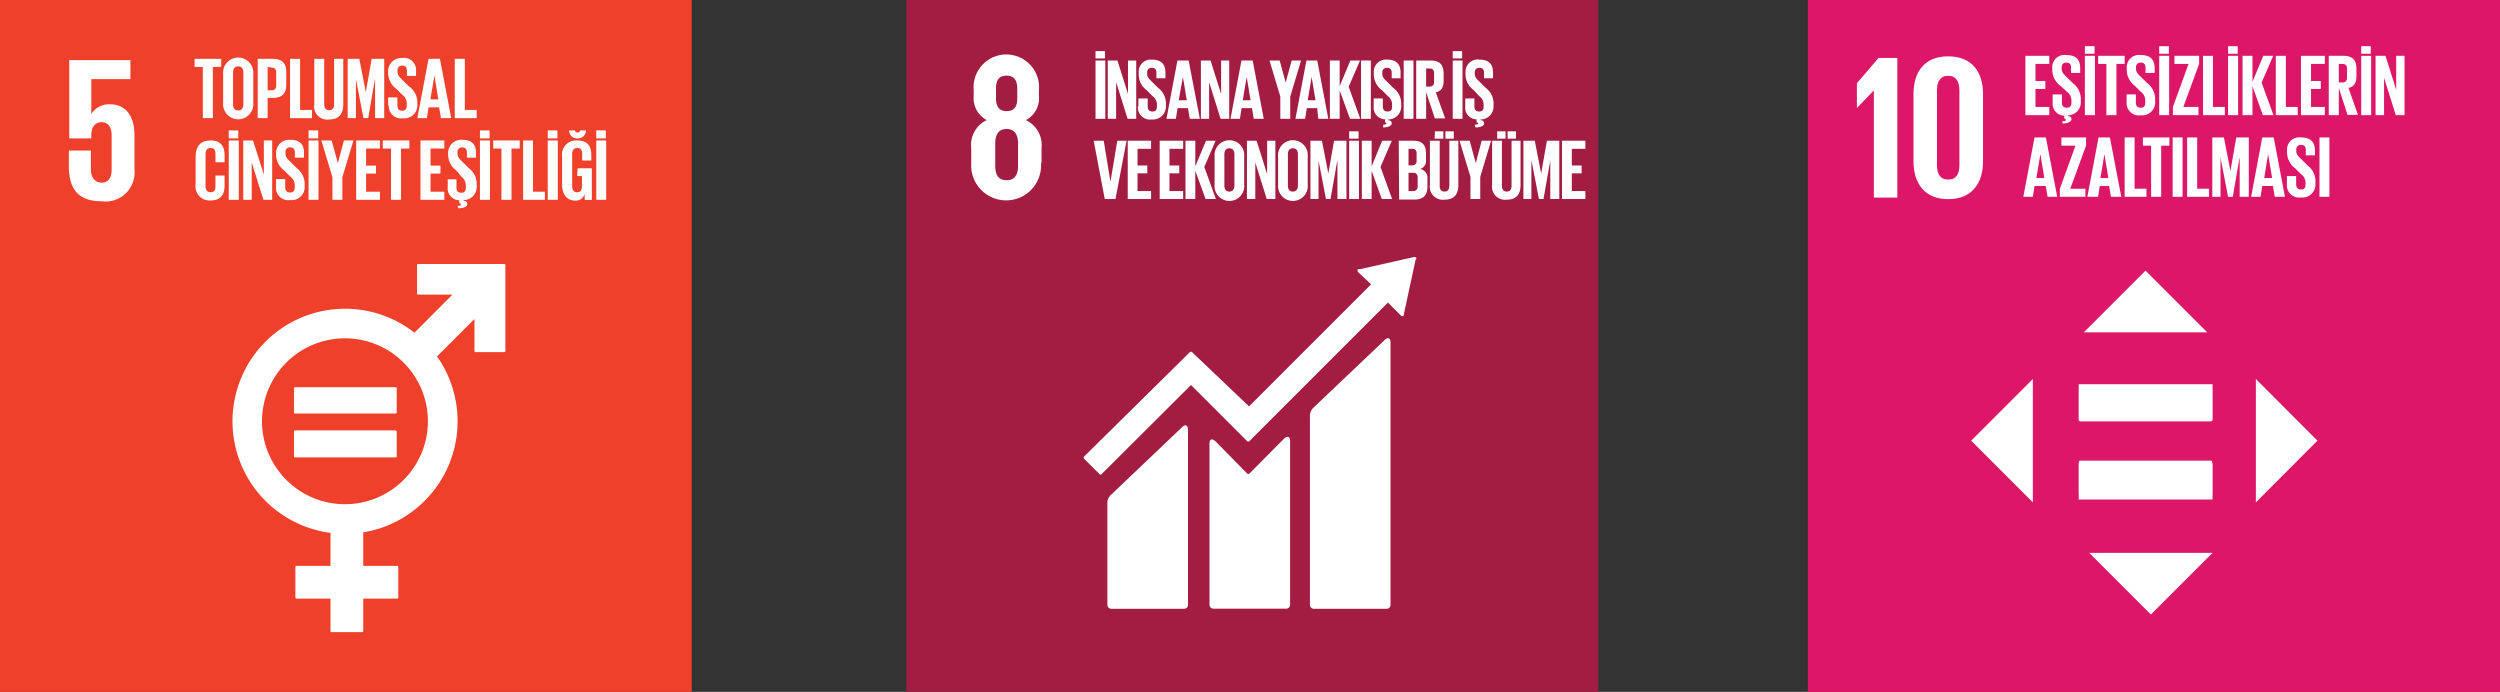 <svg xmlns="http://www.w3.org/2000/svg" viewBox="0 0 191.69 53.05"><rect x="0" y="0" width="191.69" height="53.05" fill="#333333" stroke="none"/><g id="Layer_2" data-name="Layer 2"><g id="Layer_1-2" data-name="Layer 1"><rect width="53.04" height="53.05" fill="#ef402b"/><path d="M8.48,8A1.61,1.61,0,0,0,7,8.74H7V6.07H10V4.61H5.31v6H7v-.24c0-.63.29-1,.79-1s.77.38.77,1V13c0,.56-.2,1-.75,1s-.84-.41-.84-1V11.54H5.28v1.22c0,1.62.64,2.67,2.48,2.67A2.23,2.23,0,0,0,10.31,13V10.36C10.31,8.67,9.44,8,8.48,8" fill="#fff"/><path d="M26.46,38.66a6.36,6.36,0,1,1,6.35-6.36,6.36,6.36,0,0,1-6.35,6.36m12.2-18.42H32.07a.08.08,0,0,0-.09.08v2.19a.08.08,0,0,0,.09.08h2.62l-2.91,2.92a8.63,8.63,0,1,0-6.44,15.35v2.53h-2.6a.08.08,0,0,0-.09.08v2.35a.09.09,0,0,0,.09.08h2.6v2.49a.09.09,0,0,0,.08.08h2.35a.08.08,0,0,0,.08-.08V45.9h2.61a.09.09,0,0,0,.08-.08V43.47a.08.08,0,0,0-.08-.08H27.85V40.82a8.63,8.63,0,0,0,5.66-13.49l2.87-2.87v2.45a.09.09,0,0,0,.09.09h2.19a.09.09,0,0,0,.09-.09V20.32a.08.08,0,0,0-.09-.08" fill="#fff"/><path d="M30.34,29.69H22.63a.09.09,0,0,0-.09.08v1.86a.08.08,0,0,0,.09.08h7.71a.08.08,0,0,0,.08-.08V29.77a.09.09,0,0,0-.08-.08" fill="#fff"/><path d="M30.34,33H22.63a.09.09,0,0,0-.09.08V35a.08.08,0,0,0,.09.07h7.71a.08.08,0,0,0,.08-.07V33.1a.09.09,0,0,0-.08-.08" fill="#fff"/><polygon points="14.92 4.51 14.92 5.13 15.55 5.13 15.55 9.06 16.32 9.06 16.32 5.13 16.96 5.13 16.96 4.51 14.92 4.51" fill="#fff"/><path d="M18.66,8V5.56c0-.27-.12-.47-.4-.47s-.39.2-.39.47V8c0,.28.12.47.39.47s.4-.19.4-.47m-1.55-.12V5.68a1.16,1.16,0,1,1,2.31,0v2.2a1.16,1.16,0,1,1-2.31,0" fill="#fff"/><path d="M20.52,5.13V6.92h.29c.26,0,.37-.12.37-.37v-1c0-.25-.11-.37-.37-.37Zm-.76-.62h1.13c.78,0,1.06.38,1.06,1v1c0,.63-.28,1-1.06,1h-.37V9.06h-.76Z" fill="#fff"/><polygon points="22.24 4.51 22.24 9.06 23.92 9.06 23.92 8.43 23.01 8.43 23.01 4.51 22.24 4.51" fill="#fff"/><path d="M26.32,4.51V8c0,.7-.3,1.16-1.08,1.16A1,1,0,0,1,24.1,8V4.51h.76V8c0,.27.11.45.38.45s.38-.18.38-.45V4.51Z" fill="#fff"/><polygon points="28.76 6.11 28.74 6.11 28.23 9.06 27.87 9.06 27.3 6.11 27.29 6.11 27.29 9.06 26.66 9.06 26.66 4.51 27.55 4.51 28.05 7.07 28.05 7.07 28.5 4.51 29.46 4.51 29.46 9.06 28.76 9.06 28.76 6.11" fill="#fff"/><path d="M29.76,8.08V7.47h.71v.62c0,.26.11.4.37.4s.35-.16.35-.4V7.92a.84.84,0,0,0-.34-.65l-.45-.45a1.52,1.52,0,0,1-.64-1.21V5.45a1,1,0,0,1,1.08-1,.92.92,0,0,1,1.06,1v.37h-.7v-.4q0-.39-.36-.39a.34.34,0,0,0-.36.38v.09c0,.26.14.4.36.62l.49.48A1.52,1.52,0,0,1,32,7.82V8a1,1,0,0,1-1.11,1.07.94.94,0,0,1-1.08-1" fill="#fff"/><path d="M33,7.62h.61l-.3-1.83h0Zm-1,1.44.86-4.55h.87l.87,4.55h-.79l-.14-.83h-.81l-.13.83Z" fill="#fff"/><polygon points="34.87 4.51 34.87 9.06 36.55 9.06 36.55 8.43 35.64 8.43 35.64 4.51 34.87 4.51" fill="#fff"/><path d="M15,14.15V12c0-.72.33-1.23,1.14-1.23s1.08.47,1.08,1.14v.53h-.7V11.8c0-.28-.09-.45-.37-.45s-.39.2-.39.47v2.45c0,.27.12.47.39.47s.37-.18.37-.45v-.83h.7v.78c0,.65-.27,1.13-1.08,1.13A1.07,1.07,0,0,1,15,14.15" fill="#fff"/><path d="M17.54,15.32h.77V10.77h-.77Zm0-4.71h.73V10h-.73Z" fill="#fff"/><polygon points="19.3 12.46 19.3 15.32 18.65 15.32 18.65 10.77 19.4 10.77 20.23 13.38 20.23 10.77 20.87 10.77 20.87 15.32 20.2 15.32 19.3 12.46" fill="#fff"/><path d="M21.16,14.34v-.61h.71v.62c0,.26.12.41.38.41s.35-.16.35-.41v-.17a.83.83,0,0,0-.34-.64l-.45-.45a1.54,1.54,0,0,1-.64-1.22v-.15a1,1,0,0,1,1.07-1c.77,0,1.07.37,1.07,1v.37h-.7v-.4q0-.39-.36-.39a.33.33,0,0,0-.36.38v.1c0,.25.14.4.36.61l.49.49a1.53,1.53,0,0,1,.62,1.18v.22a1,1,0,0,1-1.12,1.06.94.94,0,0,1-1.08-1" fill="#fff"/><path d="M23.66,15.32h.76V10.77h-.76Zm0-4.71h.74V10h-.74Z" fill="#fff"/><polygon points="26.25 13.59 26.25 15.32 25.49 15.32 25.49 13.59 24.64 10.77 25.43 10.77 25.9 12.49 25.91 12.49 26.37 10.77 27.1 10.77 26.25 13.59" fill="#fff"/><polygon points="27.31 10.77 27.31 15.32 29.13 15.32 29.13 14.7 28.07 14.7 28.07 13.31 28.83 13.31 28.83 12.7 28.07 12.7 28.07 11.39 29.13 11.39 29.13 10.77 27.31 10.77" fill="#fff"/><polygon points="29.35 10.77 29.35 11.39 29.98 11.39 29.98 15.32 30.75 15.32 30.75 11.39 31.39 11.39 31.39 10.77 29.35 10.77" fill="#fff"/><polygon points="32.24 10.77 32.24 15.32 34.07 15.32 34.07 14.7 33.01 14.7 33.01 13.31 33.77 13.31 33.77 12.7 33.01 12.7 33.01 11.39 34.07 11.39 34.07 10.77 32.24 10.77" fill="#fff"/><path d="M35.08,15.78c.22,0,.25,0,.25-.1s0-.08-.11-.08h0v-.24a.91.91,0,0,1-.89-1v-.61H35v.62c0,.26.11.41.37.41s.35-.16.35-.41v-.17a.86.86,0,0,0-.34-.65L35,13.08a1.51,1.51,0,0,1-.64-1.21v-.15a1,1,0,0,1,1.08-1c.76,0,1.06.37,1.06,1v.37h-.7v-.4q0-.39-.36-.39a.34.34,0,0,0-.36.38v.09c0,.26.14.41.36.62l.49.49a1.5,1.5,0,0,1,.62,1.18v.22a1,1,0,0,1-1,1.06v.06c.18,0,.28.1.28.25s-.19.32-.68.32Z" fill="#fff"/><path d="M36.8,15.32h.77V10.77H36.8Zm0-4.71h.74V10h-.74Z" fill="#fff"/><polygon points="37.82 10.77 37.82 11.39 38.45 11.39 38.45 15.32 39.22 15.32 39.22 11.39 39.85 11.39 39.85 10.77 37.82 10.77" fill="#fff"/><polygon points="40.11 10.77 40.11 15.32 41.78 15.32 41.78 14.7 40.87 14.7 40.87 10.77 40.11 10.77" fill="#fff"/><path d="M42,15.32h.77V10.77H42Zm0-4.71h.74V10h-.74Z" fill="#fff"/><path d="M44.93,10a.61.61,0,0,1-.64.61.6.6,0,0,1-.65-.61h.45a.18.18,0,0,0,.2.16.19.19,0,0,0,.2-.16Zm-.64,2.9h1.09v2.43h-.55v-.5a.68.68,0,0,1-.73.55c-.66,0-1-.52-1-1.22V12a1.08,1.08,0,0,1,1.15-1.23c.84,0,1.09.47,1.09,1.14v.4h-.7V11.8c0-.29-.1-.45-.38-.45s-.39.2-.39.48v2.44c0,.27.11.47.37.47s.38-.14.38-.44v-.8h-.37Z" fill="#fff"/><path d="M45.72,15.32h.76V10.77h-.76Zm0-4.71h.73V10h-.73Z" fill="#fff"/><rect x="69.5" width="53.05" height="53.05" fill="#a31d43"/><path d="M78.06,12.71c0,.65-.23,1.11-.88,1.11s-.87-.46-.87-1.11V11c0-.65.24-1.11.87-1.11s.88.46.88,1.11ZM76.37,6.8c0-.65.22-1,.81-1s.82.38.82,1v.72c0,.65-.22,1-.82,1s-.81-.38-.81-1Zm3.49,5.72V11.35a2.11,2.11,0,0,0-1.2-2.14,1.89,1.89,0,0,0,1-1.86V6.91a2.51,2.51,0,1,0-5,0v.44a1.9,1.9,0,0,0,1,1.86,2.1,2.1,0,0,0-1.19,2.14v1.17a2.68,2.68,0,1,0,5.35,0" fill="#fff"/><path d="M106.14,26.1l-5.39,5.12a.92.92,0,0,0-.31.77V46.37a.31.31,0,0,0,.31.31h5.57a.3.3,0,0,0,.3-.31V26.22c0-.17-.13-.48-.48-.12" fill="#fff"/><path d="M90.61,32.78l-5.39,5.13a.87.87,0,0,0-.31.77v7.69a.31.31,0,0,0,.31.31h5.57a.3.3,0,0,0,.3-.31V32.91c0-.18-.13-.49-.48-.13" fill="#fff"/><path d="M108.59,19.88a.16.16,0,0,0,0-.12.24.24,0,0,0-.1-.05h-.08l-4.13.93h-.07a.12.12,0,0,0-.08,0,.16.16,0,0,0,0,.22l0,0,1,.94-9.36,9.36L91.4,27a.12.12,0,0,0-.17,0l-1.18,1.17h0L83.13,35a.13.13,0,0,0,0,.18l1.17,1.17a.11.11,0,0,0,.17,0l6.85-6.83,3.13,3.13v0l1.17,1.17a.13.13,0,0,0,.18,0l10.62-10.62,1,1a.16.16,0,0,0,.22,0,.18.18,0,0,0,0-.1h0l.91-4.22Z" fill="#fff"/><path d="M98.41,33.68,95.8,36.31a.12.12,0,0,1-.17,0l-2.37-2.41c-.43-.43-.52-.08-.52.09V46.37a.3.3,0,0,0,.31.3h5.56a.3.3,0,0,0,.31-.3V33.77c0-.16-.13-.48-.51-.09" fill="#fff"/><path d="M84,9.11h.75V4.64H84Zm0-4.63h.73V3.92H84Z" fill="#fff"/><polygon points="85.58 6.3 85.58 9.11 84.94 9.11 84.94 4.64 85.68 4.64 86.49 7.21 86.49 4.64 87.12 4.64 87.12 9.11 86.46 9.11 85.58 6.3" fill="#fff"/><path d="M87.29,8.15v-.6H88v.61c0,.25.11.39.37.39s.34-.15.34-.39V8a.79.79,0,0,0-.34-.63l-.44-.45a1.48,1.48,0,0,1-.62-1.19V5.57a.93.93,0,0,1,1-1c.75,0,1.05.37,1.05,1V6h-.69V5.58c0-.26-.12-.38-.35-.38a.33.33,0,0,0-.36.36v.1c0,.25.14.39.36.6l.48.48a1.47,1.47,0,0,1,.6,1.16v.21a1,1,0,0,1-1.09,1.05.93.93,0,0,1-1.06-1" fill="#fff"/><path d="M90.38,7.69H91l-.3-1.79h0Zm-.94,1.42.84-4.47h.86L92,9.11h-.77l-.14-.82h-.8l-.13.82Z" fill="#fff"/><polygon points="92.71 6.3 92.71 9.11 92.08 9.11 92.08 4.64 92.82 4.64 93.63 7.21 93.63 4.64 94.25 4.64 94.25 9.11 93.59 9.11 92.71 6.3" fill="#fff"/><path d="M95.29,7.69h.6l-.3-1.79h0Zm-.94,1.42.84-4.47h.86l.85,4.47h-.77L96,8.29h-.8l-.13.82Z" fill="#fff"/><polygon points="98.93 7.41 98.93 9.11 98.17 9.11 98.17 7.41 97.34 4.64 98.12 4.64 98.58 6.33 98.58 6.33 99.04 4.64 99.76 4.64 98.93 7.41" fill="#fff"/><path d="M100.27,7.69h.6l-.3-1.79h0Zm-.94,1.42.84-4.47H101l.85,4.47h-.77L101,8.29h-.8l-.13.82Z" fill="#fff"/><polygon points="102.72 6.93 102.72 9.11 101.97 9.11 101.97 4.64 102.72 4.64 102.72 6.61 103.54 4.64 104.28 4.64 103.41 6.65 104.3 9.11 103.51 9.11 102.72 6.93" fill="#fff"/><rect x="104.36" y="4.64" width="0.75" height="4.47" fill="#fff"/><path d="M106.06,9.56c.21,0,.24-.05.24-.1s0-.07-.1-.07h0V9.15a.9.9,0,0,1-.87-1v-.6h.7v.61c0,.25.11.39.37.39s.34-.15.34-.39V8a.78.78,0,0,0-.33-.63l-.44-.45a1.49,1.49,0,0,1-.63-1.19V5.57a.93.93,0,0,1,1-1c.75,0,1.05.37,1.05,1V6h-.68V5.58c0-.26-.12-.38-.36-.38a.33.33,0,0,0-.36.36v.1c0,.25.14.39.36.6l.48.48a1.49,1.49,0,0,1,.61,1.16v.21a1,1,0,0,1-1,1.05v.06c.17,0,.27.09.27.24s-.19.31-.66.31Z" fill="#fff"/><rect x="107.63" y="4.64" width="0.75" height="4.47" fill="#fff"/><path d="M109.35,5.25V6.64h.25a.32.32,0,0,0,.36-.36V5.62c0-.25-.11-.37-.36-.37Zm0,1.81V9.11h-.76V4.64h1.1c.76,0,1,.38,1,1v.58c0,.48-.17.76-.6.86l.72,2h-.79Z" fill="#fff"/><path d="M111.39,9.11h.75V4.64h-.75Zm0-4.63h.72V3.92h-.72Z" fill="#fff"/><path d="M113.08,9.56c.21,0,.25-.05.25-.1s0-.07-.11-.07h0V9.15a.89.89,0,0,1-.87-1v-.6h.7v.61c0,.25.11.39.37.39s.34-.15.34-.39V8a.79.79,0,0,0-.34-.63L113,6.91a1.49,1.49,0,0,1-.63-1.19V5.57a.94.94,0,0,1,1.06-1c.75,0,1.05.37,1.05,1V6h-.69V5.58c0-.26-.12-.38-.35-.38a.33.33,0,0,0-.36.36v.1c0,.25.14.39.36.6l.48.48a1.47,1.47,0,0,1,.6,1.16v.21a1,1,0,0,1-1,1.05v.06c.18,0,.28.09.28.24s-.19.31-.67.31Z" fill="#fff"/><polygon points="86.38 10.79 85.53 15.26 84.71 15.26 83.86 10.79 84.63 10.79 85.14 13.91 85.15 13.91 85.67 10.79 86.38 10.79" fill="#fff"/><polygon points="86.47 10.79 86.47 15.26 88.26 15.26 88.26 14.65 87.22 14.65 87.22 13.29 87.97 13.29 87.97 12.69 87.22 12.69 87.22 11.41 88.26 11.41 88.26 10.79 86.47 10.79" fill="#fff"/><polygon points="88.92 10.79 88.92 15.26 90.72 15.26 90.72 14.65 89.67 14.65 89.67 13.29 90.42 13.29 90.42 12.69 89.67 12.69 89.67 11.41 90.72 11.41 90.72 10.79 88.92 10.79" fill="#fff"/><polygon points="91.65 13.09 91.65 15.26 90.9 15.26 90.9 10.79 91.65 10.79 91.65 12.76 92.47 10.79 93.21 10.79 92.34 12.8 93.23 15.26 92.44 15.26 91.65 13.09" fill="#fff"/><path d="M94.65,14.23v-2.4c0-.27-.12-.46-.39-.46s-.38.19-.38.46v2.4c0,.27.12.46.38.46s.39-.19.39-.46m-1.52-.12V12a1.14,1.14,0,1,1,2.27,0v2.16a1.14,1.14,0,1,1-2.27,0" fill="#fff"/><polygon points="96.25 12.45 96.25 15.26 95.61 15.26 95.61 10.79 96.35 10.79 97.16 13.36 97.16 10.79 97.79 10.79 97.79 15.26 97.13 15.26 96.25 12.45" fill="#fff"/><path d="M99.52,14.23v-2.4c0-.27-.12-.46-.39-.46s-.38.19-.38.46v2.4c0,.27.12.46.38.46s.39-.19.39-.46M98,14.11V12a1.14,1.14,0,1,1,2.27,0v2.16a1.14,1.14,0,1,1-2.27,0" fill="#fff"/><polygon points="102.55 12.36 102.53 12.36 102.02 15.26 101.67 15.26 101.11 12.36 101.1 12.36 101.1 15.26 100.48 15.26 100.48 10.79 101.36 10.79 101.85 13.31 101.85 13.31 102.29 10.79 103.24 10.79 103.24 15.26 102.55 15.26 102.55 12.36" fill="#fff"/><path d="M103.45,15.26h.75V10.79h-.75Zm0-4.63h.72v-.56h-.72Z" fill="#fff"/><polygon points="105.17 13.09 105.17 15.26 104.42 15.26 104.42 10.79 105.17 10.79 105.17 12.76 105.98 10.79 106.72 10.79 105.85 12.8 106.74 15.26 105.95 15.26 105.17 13.09" fill="#fff"/><path d="M108,13.25v1.4h.33a.33.33,0,0,0,.37-.36v-.68a.32.32,0,0,0-.37-.36Zm0-.57h.27a.32.32,0,0,0,.35-.36v-.55c0-.25-.11-.36-.36-.36H108Zm-.75-1.89h1.09c.75,0,1,.35,1,1v.46a.65.65,0,0,1-.45.71.68.68,0,0,1,.56.75v.59c0,.63-.28,1-1,1h-1.17Z" fill="#fff"/><path d="M110.83,10.07h.64v.56h-.64Zm-.8,0h.64v.56H110Zm1.79.72v3.38c0,.7-.29,1.14-1.06,1.14a1,1,0,0,1-1.12-1.14V10.79h.75v3.46c0,.26.11.44.37.44s.37-.18.37-.44V10.79Z" fill="#fff"/><polygon points="113.5 13.56 113.5 15.26 112.75 15.26 112.75 13.56 111.91 10.79 112.69 10.79 113.15 12.49 113.16 12.49 113.61 10.79 114.33 10.79 113.5 13.56" fill="#fff"/><path d="M115.6,10.07h.64v.56h-.64Zm-.8,0h.64v.56h-.64Zm1.79.72v3.38c0,.7-.29,1.14-1.06,1.14a1,1,0,0,1-1.12-1.14V10.79h.75v3.46c0,.26.11.44.37.44s.37-.18.37-.44V10.79Z" fill="#fff"/><polygon points="118.87 12.36 118.86 12.36 118.35 15.26 118 15.26 117.44 12.36 117.42 12.36 117.42 15.26 116.81 15.26 116.81 10.79 117.68 10.79 118.17 13.31 118.17 13.31 118.61 10.79 119.56 10.79 119.56 15.26 118.87 15.26 118.87 12.36" fill="#fff"/><polygon points="119.77 10.79 119.77 15.26 121.56 15.26 121.56 14.65 120.52 14.65 120.52 13.29 121.27 13.29 121.27 12.69 120.52 12.69 120.52 11.41 121.56 11.41 121.56 10.79 119.77 10.79" fill="#fff"/><rect x="138.62" width="53.07" height="53.05" fill="#dd1767"/><polygon points="143.68 6.95 143.68 15.15 145.48 15.15 145.48 4.44 144.04 4.44 142.38 6.38 142.38 8.26 142.4 8.26 143.66 6.95 143.68 6.95" fill="#fff"/><path d="M148.52,12.67V6.92c0-.65.24-1.11.86-1.11s.86.46.86,1.11v5.75c0,.65-.23,1.1-.86,1.1s-.86-.45-.86-1.1m3.53-.29V7.2c0-1.67-.84-2.88-2.67-2.88s-2.66,1.21-2.66,2.88v5.18c0,1.66.84,2.89,2.66,2.89s2.67-1.23,2.67-2.89" fill="#fff"/><polygon points="155.3 4.28 155.3 8.83 157.13 8.83 157.13 8.2 156.07 8.2 156.07 6.82 156.83 6.82 156.83 6.21 156.07 6.21 156.07 4.9 157.13 4.9 157.13 4.28 155.3 4.28" fill="#fff"/><path d="M158.14,9.29c.22,0,.25,0,.25-.11s0-.07-.11-.07h0V8.87a.91.91,0,0,1-.89-1V7.24h.71v.62c0,.26.12.4.38.4s.35-.16.35-.4V7.69a.84.84,0,0,0-.34-.65L158,6.59a1.52,1.52,0,0,1-.64-1.21V5.22a.94.94,0,0,1,1.07-1c.77,0,1.07.37,1.07,1v.37h-.7v-.4q0-.39-.36-.39a.34.34,0,0,0-.36.38v.09c0,.26.14.4.36.62l.49.48a1.53,1.53,0,0,1,.62,1.18v.23a1,1,0,0,1-1,1.06v.06c.18,0,.28.1.28.24s-.2.33-.68.33Z" fill="#fff"/><path d="M159.86,8.83h.77V4.28h-.77Zm0-4.71h.74V3.54h-.74Z" fill="#fff"/><polygon points="160.88 4.28 160.88 4.9 161.51 4.9 161.51 8.83 162.28 8.83 162.28 4.9 162.91 4.9 162.91 4.28 160.88 4.28" fill="#fff"/><path d="M163.06,7.85V7.24h.71v.62c0,.26.11.4.38.4s.34-.16.34-.4V7.69a.81.81,0,0,0-.34-.65l-.45-.45a1.54,1.54,0,0,1-.63-1.21V5.22a.94.94,0,0,1,1.07-1c.76,0,1.07.37,1.07,1v.37h-.7v-.4q0-.39-.36-.39a.34.34,0,0,0-.37.38v.09c0,.26.14.4.37.62l.49.48a1.55,1.55,0,0,1,.61,1.18v.22a1,1,0,0,1-1.11,1.07.94.94,0,0,1-1.08-1" fill="#fff"/><path d="M165.56,8.83h.76V4.28h-.76Zm0-4.71h.74V3.54h-.74Z" fill="#fff"/><polygon points="166.73 4.28 166.73 4.9 167.81 4.9 166.61 8.2 166.61 8.83 168.57 8.83 168.57 8.2 167.41 8.2 168.62 4.9 168.62 4.28 166.73 4.28" fill="#fff"/><polygon points="168.92 4.28 168.92 8.83 170.59 8.83 170.59 8.2 169.68 8.2 169.68 4.28 168.92 4.28" fill="#fff"/><path d="M170.84,8.83h.77V4.28h-.77Zm0-4.71h.74V3.54h-.74Z" fill="#fff"/><polygon points="172.71 6.61 172.71 8.83 171.95 8.83 171.95 4.28 172.71 4.28 172.71 6.28 173.54 4.28 174.3 4.28 173.41 6.33 174.32 8.83 173.51 8.83 172.71 6.61" fill="#fff"/><polygon points="174.5 4.28 174.5 8.83 176.18 8.83 176.18 8.2 175.27 8.2 175.27 4.28 174.5 4.28" fill="#fff"/><polygon points="176.43 4.28 176.43 8.83 178.26 8.83 178.26 8.2 177.2 8.2 177.2 6.82 177.95 6.82 177.95 6.21 177.2 6.21 177.2 4.9 178.26 4.9 178.26 4.28 176.43 4.28" fill="#fff"/><path d="M179.33,4.9V6.32h.25a.33.33,0,0,0,.38-.38V5.27c0-.25-.11-.37-.38-.37Zm0,1.84V8.83h-.77V4.28h1.12c.77,0,1,.38,1,1v.58c0,.49-.17.78-.61.88l.73,2.07h-.8Z" fill="#fff"/><path d="M181.05,8.83h.76V4.28h-.76Zm0-4.71h.73V3.54h-.73Z" fill="#fff"/><polygon points="182.8 5.97 182.8 8.83 182.15 8.83 182.15 4.28 182.91 4.28 183.73 6.89 183.73 4.28 184.37 4.28 184.37 8.83 183.7 8.83 182.8 5.97" fill="#fff"/><path d="M156.14,13.65h.61l-.3-1.83h0Zm-1,1.44.86-4.55h.87l.87,4.55H157l-.14-.83H156l-.13.83Z" fill="#fff"/><polygon points="158.06 10.54 158.06 11.17 159.14 11.17 157.94 14.47 157.94 15.09 159.9 15.09 159.9 14.47 158.74 14.47 159.95 11.17 159.95 10.54 158.06 10.54" fill="#fff"/><path d="M161.05,13.65h.61l-.3-1.83h0Zm-1,1.44.86-4.55h.87l.87,4.55h-.79l-.14-.83H161l-.13.83Z" fill="#fff"/><polygon points="162.91 10.54 162.91 15.09 164.58 15.09 164.58 14.47 163.67 14.47 163.67 10.54 162.91 10.54" fill="#fff"/><polygon points="164.31 10.54 164.31 11.17 164.94 11.17 164.94 15.09 165.71 15.09 165.71 11.17 166.34 11.17 166.34 10.54 164.31 10.54" fill="#fff"/><rect x="166.59" y="10.54" width="0.76" height="4.55" fill="#fff"/><polygon points="167.7 10.54 167.7 15.09 169.38 15.09 169.38 14.47 168.47 14.47 168.47 10.54 167.7 10.54" fill="#fff"/><polygon points="171.73 12.14 171.71 12.14 171.2 15.09 170.84 15.09 170.27 12.14 170.26 12.14 170.26 15.09 169.63 15.09 169.63 10.54 170.52 10.54 171.02 13.11 171.02 13.11 171.47 10.54 172.43 10.54 172.43 15.09 171.73 15.09 171.73 12.14" fill="#fff"/><path d="M173.61,13.65h.61l-.31-1.83h0Zm-1,1.44.85-4.55h.88l.86,4.55h-.78l-.14-.83h-.82l-.13.83Z" fill="#fff"/><path d="M175.35,14.11V13.5h.71v.62c0,.26.11.41.38.41s.34-.16.34-.41V14a.8.8,0,0,0-.34-.64l-.45-.45a1.54,1.54,0,0,1-.63-1.22v-.15a.94.94,0,0,1,1.07-1c.76,0,1.07.37,1.07,1v.37h-.7V11.5c0-.27-.12-.39-.36-.39a.34.34,0,0,0-.37.37v.1c0,.25.14.4.37.61l.49.49a1.52,1.52,0,0,1,.61,1.18v.22a1,1,0,0,1-1.11,1.06.94.94,0,0,1-1.08-1" fill="#fff"/><rect x="177.85" y="10.54" width="0.76" height="4.55" fill="#fff"/><polygon points="172.97 29.06 177.69 33.79 172.97 38.52 172.97 29.06" fill="#fff"/><polygon points="155.87 29.06 151.14 33.79 155.87 38.52 155.87 29.06" fill="#fff"/><polygon points="159.78 25.48 164.51 20.75 169.24 25.48 159.78 25.48" fill="#fff"/><polygon points="160.19 42.39 164.92 47.12 169.65 42.39 160.19 42.39" fill="#fff"/><path d="M169.51,35.32h-10a.11.11,0,0,0-.11.11v2.32a.11.11,0,0,0,.11.12h10a.11.11,0,0,0,.11-.12V35.43a.11.11,0,0,0-.11-.11" fill="#fff"/><path d="M169.62,29.88a.11.11,0,0,0-.11-.12h-10a.11.11,0,0,0-.11.12V32.2a.11.11,0,0,0,.11.11h10a.11.11,0,0,0,.11-.11Z" fill="#fff"/><rect x="159.39" y="29.46" width="10.26" height="2.78" fill="#fff"/><rect x="159.39" y="35.52" width="10.26" height="2.78" fill="#fff"/></g></g></svg>